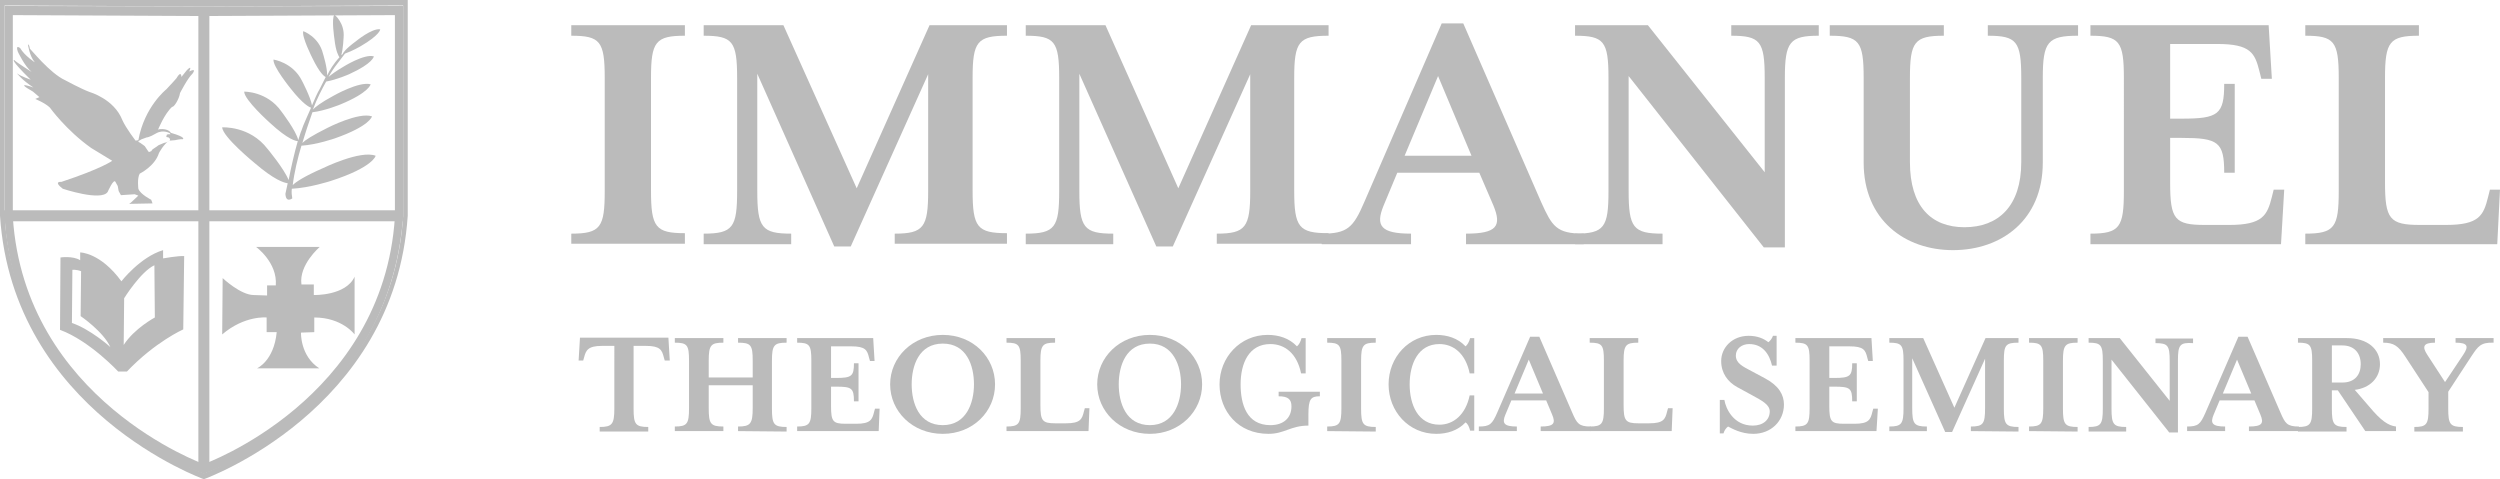 <?xml version="1.0" encoding="utf-8"?>
<!-- Generator: Adobe Illustrator 27.7.0, SVG Export Plug-In . SVG Version: 6.00 Build 0)  -->
<svg version="1.1" id="Layer_1" xmlns="http://www.w3.org/2000/svg" xmlns:xlink="http://www.w3.org/1999/xlink" x="0px" y="0px"
	 viewBox="0 0 545.7 104.6" style="enable-background:new 0 0 545.7 104.6;" xml:space="preserve">
<style type="text/css">
	.st0{fill:#BBBBBB;}
</style>
<g>
	<path class="st0" d="M124.7,53.3V51c6.4,0,7.3-1.4,7.3-9.3V17c0-8-1-9.2-7.3-9.2V5.5h24.8v2.3c-6.4,0-7.4,1.3-7.4,9.2v24.6
		c0,8,1,9.3,7.4,9.3v2.3h-24.8V53.3z"/>
	<path class="st0" d="M195.3,53.3V51c6.3,0,7.3-1.4,7.3-9.3V16.2l-16.9,37.6h-3.6l-16.8-37.7v25.6c0,8,1,9.3,7.4,9.3v2.3h-19.1V51
		c6.4,0,7.3-1.4,7.3-9.3V17c0-8-1-9.2-7.3-9.2V5.5H171l16,35.6l15.9-35.6h16.9v2.3c-6.5,0-7.5,1.3-7.5,9.2v24.6c0,8,1,9.3,7.5,9.3
		v2.3h-24.5V53.3z"/>
	<path class="st0" d="M265.6,53.3V51c6.3,0,7.3-1.4,7.3-9.3V16.2L256,53.8h-3.6l-16.8-37.7v25.6c0,8,1,9.3,7.4,9.3v2.3h-19.1V51
		c6.4,0,7.3-1.4,7.3-9.3V17c0-8-1-9.2-7.3-9.2V5.5h17.4l15.9,35.6l15.9-35.6H290v2.3c-6.5,0-7.5,1.3-7.5,9.2v24.6c0,8,1,9.3,7.5,9.3
		v2.3h-24.4V53.3z"/>
	<path class="st0" d="M320,53.3V51c6.8,0,7.8-1.7,6-6.1l-3.1-7.2H305l-3,7.2c-1.8,4.4-0.6,6.1,6,6.1v2.3h-19.5V51
		c5.6,0,6.9-1.3,9.3-6.9l16.9-39h4.7l17,39c2.4,5.3,3.3,6.9,9.3,6.9v2.3H320z M313.9,16.6L306.6,34h14.6L313.9,16.6z"/>
	<path class="st0" d="M389.6,17v37H385l-29.5-37.4v25.1c0,8,1,9.3,7.4,9.3v2.3h-19.1V51c6.4,0,7.3-1.4,7.3-9.3V17c0-8-1-9.2-7.3-9.2
		V5.5h15.9l25.5,32.1V17c0-8-1-9.2-7.3-9.2V5.5H397v2.3C390.7,7.8,389.6,9.1,389.6,17z"/>
	<path class="st0" d="M445.9,17v18.5c0,12.5-9,19.1-19.6,19.1c-10.5,0-19.5-6.6-19.5-19.1V17c0-8-1-9.2-7.4-9.2V5.5h24.9v2.3
		c-6.4,0-7.4,1.3-7.4,9.2v18.4c0,9.6,4.6,14.2,11.9,14.2c7.4,0,12.4-4.6,12.4-14.2V17c0-8-1-9.2-7.3-9.2V5.5h19.7v2.3
		C447,7.8,445.9,9.1,445.9,17z"/>
	<path class="st0" d="M497.9,53.3h-41.6V51c6.4,0,7.3-1.4,7.3-9.3V17c0-8-1-9.2-7.3-9.2V5.5h38.9l0.7,11.7h-2.3l-0.4-1.6
		c-1-4-1.9-6-9.2-6h-10.3v16.3h2.5c8,0,9.3-0.9,9.3-7.6h2.3v19.4h-2.3c0-6.7-1.3-7.6-9.3-7.6h-2.5v9.8c0,8,1,9.2,7.6,9.2h5.3
		c7.3,0,8.3-2.1,9.3-6.1l0.4-1.6h2.3L497.9,53.3z"/>
	<path class="st0" d="M545.1,53.3h-41.9V51c6.4,0,7.3-1.4,7.3-9.3V17c0-8-1-9.2-7.3-9.2V5.5H528v2.3c-6.4,0-7.4,1.3-7.4,9.2v22.8
		c0,8,1,9.3,7.6,9.3h5.7c7.3,0,8.2-2.1,9.2-6.1l0.4-1.6h2.2L545.1,53.3z"/>
	<path class="st0" d="M145.1,78.7l-0.2-0.7c-0.4-1.6-0.8-2.5-3.9-2.5h-2.7v13.7c0,3.4,0.4,4,3.2,4v1h-10.6v-1c2.7,0,3.2-0.6,3.2-4
		V75.5h-2.7c-3.1,0-3.5,1-3.9,2.5l-0.2,0.7h-1l0.3-5h19.3l0.3,5H145.1z"/>
	<path class="st0" d="M161.1,94.1v-1c2.7,0,3.2-0.6,3.2-4v-5h-9.6v5c0,3.4,0.4,4,3.2,4v1h-10.6v-1c2.7,0,3.1-0.6,3.1-4V78.7
		c0-3.4-0.4-3.9-3.1-3.9v-1h10.6v1c-2.7,0-3.2,0.5-3.2,3.9v3.7h9.6v-3.7c0-3.4-0.4-3.9-3.2-3.9v-1h10.6v1c-2.7,0-3.2,0.5-3.2,3.9
		v10.5c0,3.4,0.4,4,3.2,4v1L161.1,94.1L161.1,94.1z"/>
	<path class="st0" d="M191.8,94.1H174v-1c2.7,0,3.1-0.6,3.1-4V78.7c0-3.4-0.4-3.9-3.1-3.9v-1h16.6l0.3,5h-1l-0.2-0.7
		c-0.4-1.7-0.8-2.5-3.9-2.5h-4.4v6.9h1.1c3.4,0,3.9-0.4,3.9-3.2h1v8.3h-1c0-2.9-0.5-3.2-3.9-3.2h-1.1v4.2c0,3.4,0.4,3.9,3.2,3.9h2.3
		c3.1,0,3.5-0.9,3.9-2.6l0.2-0.7h1L191.8,94.1z"/>
	<path class="st0" d="M205.8,94.7c-6.6,0-11.5-4.9-11.5-10.8s4.9-10.8,11.5-10.8s11.4,4.9,11.4,10.8S212.4,94.7,205.8,94.7z
		 M205.8,75c-5.2,0-6.8,4.8-6.8,8.9s1.6,8.9,6.8,8.9c5.1,0,6.8-4.8,6.8-8.9S211,75,205.8,75z"/>
	<path class="st0" d="M237.6,94.1h-17.9v-1c2.7,0,3.1-0.6,3.1-4V78.7c0-3.4-0.4-3.9-3.1-3.9v-1h10.6v1c-2.7,0-3.2,0.5-3.2,3.9v9.7
		c0,3.4,0.4,4,3.2,4h2.4c3.1,0,3.5-0.9,3.9-2.6l0.2-0.7h1L237.6,94.1z"/>
	<path class="st0" d="M251,94.7c-6.6,0-11.5-4.9-11.5-10.8s4.9-10.8,11.5-10.8s11.4,4.9,11.4,10.8S257.5,94.7,251,94.7z M251,75
		c-5.2,0-6.8,4.8-6.8,8.9s1.6,8.9,6.8,8.9c5.1,0,6.8-4.8,6.8-8.9S256.1,75,251,75z"/>
	<path class="st0" d="M285.6,90.5v2.4c-3.9,0-5.2,1.8-8.7,1.8c-6.6,0-10.7-4.9-10.7-10.8s4.5-10.8,10.5-10.8c2.4,0,4.7,0.7,6.4,2.5
		c0.4-0.3,0.8-1,1-1.8h0.9v7.7h-1c-0.9-4.4-3.6-6.4-6.7-6.4c-4.7,0-6.5,4.2-6.5,8.8c0,4.3,1.3,8.9,6.5,8.9c2.9,0,4.6-1.6,4.6-4.1
		c0-1.5-0.7-2.2-2.8-2.2v-1h9v1C286.1,86.5,285.6,87.1,285.6,90.5z"/>
	<path class="st0" d="M289.7,94.1v-1c2.7,0,3.1-0.6,3.1-4V78.7c0-3.4-0.4-3.9-3.1-3.9v-1h10.6v1c-2.7,0-3.2,0.5-3.2,3.9v10.5
		c0,3.4,0.4,4,3.2,4v1L289.7,94.1L289.7,94.1z"/>
	<path class="st0" d="M320.9,94c-0.2-0.8-0.5-1.5-1-1.8c-1.7,1.8-4,2.5-6.4,2.5c-6,0-10.4-4.9-10.4-10.8s4.4-10.8,10.4-10.8
		c2.4,0,4.7,0.7,6.4,2.5c0.4-0.3,0.8-1,1-1.8h0.9v7.7h-1c-0.9-4.4-3.6-6.4-6.6-6.4c-4.7,0-6.5,4.4-6.5,8.8s1.8,8.8,6.5,8.8
		c3,0,5.7-2.1,6.6-6.4h1V94H320.9z"/>
	<path class="st0" d="M336.3,94.1v-1c2.9,0,3.3-0.7,2.5-2.6l-1.3-3.1h-7.6l-1.3,3.1c-0.8,1.9-0.3,2.6,2.5,2.6v1h-8.3v-1
		c2.4,0,2.9-0.5,4-3l7.2-16.6h2l7.2,16.6c1,2.3,1.4,3,4,3v1H336.3z M333.7,78.5l-3.1,7.4h6.2L333.7,78.5z"/>
	<path class="st0" d="M364.9,94.1H347v-1c2.7,0,3.1-0.6,3.1-4V78.7c0-3.4-0.4-3.9-3.1-3.9v-1h10.6v1c-2.7,0-3.2,0.5-3.2,3.9v9.7
		c0,3.4,0.4,4,3.2,4h2.4c3.1,0,3.5-0.9,3.9-2.6l0.2-0.7h1L364.9,94.1z"/>
	<path class="st0" d="M382.7,94.7c-2.7,0-4.7-1.2-5.5-1.6c-0.4,0.3-0.8,0.8-1,1.5h-0.8v-7.3h1c0.3,1.9,2,5.6,6.2,5.6
		c2.3,0,3.7-1.3,3.7-3.1c0-1.5-1.8-2.4-3.8-3.5l-3.3-1.8c-2-1.1-3.5-3-3.5-5.7c0-2.9,2.4-5.5,6-5.5c1.9,0,3.3,0.6,4.3,1.4
		c0.4-0.3,0.8-0.8,1-1.4h0.8v6.5h-1c-0.6-2.6-2.1-4.7-5-4.7c-1.6,0-2.9,1-2.9,2.5c0,1.7,1.5,2.4,3.6,3.5l2.8,1.5
		c3,1.6,4.1,3.6,4.1,5.7C389.4,91.9,386.6,94.7,382.7,94.7z"/>
	<path class="st0" d="M409.6,94.1h-17.7v-1c2.7,0,3.1-0.6,3.1-4V78.7c0-3.4-0.4-3.9-3.1-3.9v-1h16.6l0.3,5h-1l-0.2-0.7
		c-0.4-1.7-0.8-2.5-3.9-2.5h-4.4v6.9h1.1c3.4,0,3.9-0.4,3.9-3.2h1v8.3h-1c0-2.9-0.5-3.2-3.9-3.2h-1.1v4.2c0,3.4,0.4,3.9,3.2,3.9h2.3
		c3.1,0,3.5-0.9,3.9-2.6l0.2-0.7h1L409.6,94.1z"/>
	<path class="st0" d="M430.2,94.1v-1c2.7,0,3.1-0.6,3.1-4V78.3l-7.2,16h-1.5l-7.2-16.1v10.9c0,3.4,0.4,4,3.2,4v1h-8.2v-1
		c2.7,0,3.1-0.6,3.1-4V78.7c0-3.4-0.4-3.9-3.1-3.9v-1h7.4l6.8,15.2l6.8-15.2h7.2v1c-2.8,0-3.2,0.5-3.2,3.9v10.5c0,3.4,0.4,4,3.2,4v1
		L430.2,94.1L430.2,94.1z"/>
	<path class="st0" d="M442.9,94.1v-1c2.7,0,3.1-0.6,3.1-4V78.7c0-3.4-0.4-3.9-3.1-3.9v-1h10.6v1c-2.7,0-3.2,0.5-3.2,3.9v10.5
		c0,3.4,0.4,4,3.2,4v1L442.9,94.1L442.9,94.1z"/>
	<path class="st0" d="M475.4,78.7v15.7h-1.9l-12.6-15.9v10.7c0,3.4,0.4,4,3.2,4v1h-8.2v-1c2.7,0,3.1-0.6,3.1-4V78.7
		c0-3.4-0.4-3.9-3.1-3.9v-1h6.8l10.9,13.7v-8.7c0-3.4-0.4-3.9-3.1-3.9v-1h8.2v1C475.8,74.7,475.4,75.3,475.4,78.7z"/>
	<path class="st0" d="M490.9,94.1v-1c2.9,0,3.3-0.7,2.5-2.6l-1.3-3.1h-7.6l-1.3,3.1c-0.8,1.9-0.3,2.6,2.5,2.6v1h-8.3v-1
		c2.4,0,2.9-0.5,4-3l7.2-16.6h2l7.2,16.6c1,2.3,1.4,3,4,3v1H490.9z M488.3,78.5l-3.1,7.4h6.2L488.3,78.5z"/>
	<path class="st0" d="M516.3,94.1l-6-8.9H509v4c0,3.4,0.4,4,3.2,4v1h-10.6v-1c2.7,0,3.1-0.6,3.1-4V78.7c0-3.4-0.4-3.9-3.1-3.9v-1
		h10.7c4.5,0,7.2,2.4,7.2,5.7c0,3-2.2,5.2-5.5,5.6l3.2,3.7c2.5,3,4.1,4.1,5.8,4.3v1C523,94.1,516.3,94.1,516.3,94.1z M509,75.4v8.1
		h2.3c2.7,0,4-1.7,4-4c0-2.4-1.4-4.1-4-4.1H509z"/>
	<path class="st0" d="M539.5,77.7l-5.1,7.8v3.7c0,3.4,0.4,4,3.2,4v1H527v-1c2.7,0,3.1-0.6,3.1-4v-3.6l-5.1-7.8c-1.5-2.3-2.5-3-4.8-3
		v-1h11.3v1c-2.6,0-2.8,0.9-1.7,2.6l3.9,6l4-6c1.2-1.8,1-2.6-1.7-2.6v-1h8.3v1C541.5,74.7,540.9,75.6,539.5,77.7z"/>
</g>
<g>
	<g>
		<g>
			<g>
				<g>
					<path class="st0" d="M0,0v47.1c2.8,42.6,44.5,57.5,44.5,57.5l0,0c0,0,41.7-14.9,44.5-57.5V0H0z M88,47.2
						c-2.7,41.6-43.4,56.1-43.5,56.1l0,0c0,0-40.8-14.5-43.5-56.1v-46l43.5,0.2l0,0L88,1.2V47.2z"/>
				</g>
			</g>
			<g>
				<g>
					<path class="st0" d="M44.5,1.4L1,1.3v46c2.5,42.7,43.5,56.1,43.5,56.1S84.8,90.1,88,47.3v-46L44.5,1.4z M86.2,47.4
						c-2.6,39.9-41.7,53.9-41.7,53.9l0,0c0,0-39.1-14-41.7-53.9V3.3l41.7,0.2l0,0l41.7-0.2V47.4z"/>
				</g>
			</g>
		</g>
		<path class="st0" d="M60.2,62.3h-1.9v2.2l-2.9-0.1c-2.9,0-6.8-3.7-6.8-3.7L48.5,73c4.9-4.2,9.7-3.7,9.7-3.7v3.2h2.2
			c-0.6,6.3-4.3,7.9-4.3,7.9h13.6c-4.2-2.7-4-7.8-4-7.8l2.9-0.1v-3.2c6.1,0,8.8,3.7,8.8,3.7V60.4c-1.9,4.2-8.9,4-8.9,4v-2.3h-2.7
			c-0.6-4.3,4-8.2,4-8.2H55.9C55.9,53.9,60.6,57.3,60.2,62.3z"/>
		<path class="st0" d="M39.3,20.3c0,0,1.7-3.3,2.7-4.2c0,0,1.1-1.4-0.7-0.5c0,0,0.8-1.6-0.5-0.3l-1.2,1.5c0,0,0-1.6-1.1,0.3
			c0,0-1.5,1.7-2.2,2.4c0,0-4.8,3.8-6.1,11.1l-0.6,0.1c0,0-2.1-2.7-2.9-4.5c-1.8-4.6-7.1-6.1-7.1-6.1c-1.9-0.7-5.4-2.6-5.4-2.6
			c-3.3-1.5-7.6-6.9-7.7-6.9v-0.1C6.4,9.7,6.1,9.7,6.1,9.7s0.3,2.5,1.5,3.9c0,0-2.2-1.4-3.2-3.1c0,0-1.1-0.9-0.5,0.8
			c0,0,1.5,3.2,3,4.4c0,0-3.2-2-3.8-2.6c0,0-1.1-0.3,3.6,4.3c0,0-2.3-0.8-3-1.4c0,0,1,1.4,3.6,3.1c0,0-4.5-1.6-0.1,0.9l1.4,1.2
			l-0.9,0.4c0,0,2.2,0.9,3.2,1.9c0,0,3.5,4.9,9,8.8c0,0,3.8,2.3,4.6,2.8c0,0-2.3,1.7-11.1,4.6c0,0-1.9-0.2,0.3,1.5
			c0,0,8.4,2.8,9.8,0.7c0,0,1.3-3,1.7-2.2l0.5,0.9l0.2,1.1l0.5,0.9l3-0.2l0.8,0.3l-1.6,1.5l-0.4,0.3l5.1-0.1L33,43.6
			c0,0-2.4-1.2-2.8-2.4c0,0-0.3-2.3,0.3-3.3c0,0,3.3-1.6,4.2-4.5c0,0,1.1-2.1,2.3-2.7l1.2-0.1c0,0,1.3-0.3,1.7-0.2
			c0,0,0.9-0.4-2.6-1.4c0,0-0.5-1-2.5-0.8l-0.3,0.1c0,0,1.4-3.5,3.1-5C37.9,23.5,39.1,21.7,39.3,20.3z M37.1,29.1l0.1,0.2h-0.5
			l-0.3,0.1l-0.1,0.5l0.5,0.1l0.3,0.3v0.3L36.6,31l-0.8,0.2l-1.2,0.5L34.2,32l-0.9,0.6L33,33l-0.5,0.2l-0.3-0.4l-0.4-0.6l-0.2-0.3
			l-0.4-0.3l-0.7-0.5c-0.3,0-0.3-0.3-0.3-0.3l0.7-0.4L32,30c0,0,0.6,0,2.1-0.9C35.7,28.2,37.1,29.1,37.1,29.1z"/>
		<g>
			<path class="st0" d="M35.6,56.4v-1.8c-5,1.5-9.1,6.8-9.1,6.8c-4.6-6.3-9-6.3-9-6.3v1.7c-1.6-1-4.3-0.6-4.3-0.6L13.1,72
				c6.5,2.4,12.7,9.1,12.7,9.1h1.9c6.2-6.5,12.3-9.2,12.3-9.2l0.2-16C39,55.8,35.6,56.4,35.6,56.4z M15.7,70.5l0.1-11.6
				c0,0,0.9-0.1,1.9,0.3L17.6,69c0,0,5,3.4,6.5,6.8C24.1,75.7,19.6,71.8,15.7,70.5z M33.8,69.3c0,0-4.5,2.4-6.8,6l0.1-10.2
				c0,0,3.6-5.8,6.6-7.2L33.8,69.3L33.8,69.3z"/>
		</g>
		<path class="st0" d="M70.5,36.7c-4.1,1.8-5.9,3-6.6,3.7c0.3-2.6,1.1-6,1.9-8.6c3.3-0.2,7.3-1.6,7.3-1.6c7.7-2.7,8.1-4.8,8.1-4.8
			c-2.9-1-9.7,2.5-9.7,2.5c-3.4,1.7-4.9,2.7-5.5,3.3c0.6-2,1.1-3.5,1.1-3.5c0-0.1,0.1-0.2,0.1-0.4c0,0.1-0.1,0.3-0.1,0.4l1.1-3.2
			c2.7-0.3,6.1-1.7,6.1-1.7c6.3-2.6,6.6-4.4,6.6-4.4c-2.5-0.7-8.1,2.5-8.1,2.5c-2.8,1.5-4,2.5-4.5,3c0.9-2.4,2-4.5,2.9-6.1
			c2.3-0.4,5-1.6,5-1.6c5.3-2.4,5.4-3.9,5.4-3.9c-2.1-0.6-6.7,2.3-6.7,2.3c-1.7,1-2.6,1.7-3.2,2.2c0.8-1.4,1.4-2.2,1.4-2.2
			s0.9-1.2,2.2-2.9c1.7-0.6,3.4-1.6,3.4-1.6C83,7.6,83,6.4,83,6.4C81.2,6.1,77.7,9,77.7,9c-2.3,1.7-2.8,2.5-2.9,2.8
			c-0.1,0.1-0.2,0.2-0.3,0.2c0.4-1.3,0.5-3.8,0.5-3.8c0.3-3.2-2-5-2-5c-0.7,0.8,0,5.3,0,5.3c0.3,2.8,0.9,3.7,1.1,4
			c-1.3,1.4-2.2,2.9-2.7,4c0.1-1.6-0.9-4.8-0.9-4.8c-0.9-3.7-4.3-4.9-4.3-4.9c-0.4,1.2,2,5.9,2,5.9c1.6,3.3,2.6,4,2.9,4.1
			c-0.3,0.6-0.5,1-0.5,1l-0.8,1.6c-0.5,0.8-1.1,2.2-1.7,3.6c-0.3-1.8-2.2-5.4-2.2-5.4c-2-4-6.2-4.6-6.2-4.6
			c-0.2,1.5,3.8,6.4,3.8,6.4c2.6,3.3,4,4,4.4,4.1c-0.9,2-1.7,3.9-1.7,3.9l-0.4,1.1c-0.2,0.4-0.4,1.2-0.7,2.1c-0.4-2-3.7-6.3-3.7-6.3
			c-3.1-4.4-8.1-4.3-8.1-4.3c0,1.8,5.6,6.8,5.6,6.8c4.1,3.8,5.8,4,6.1,4c-0.7,2.4-1.5,5.9-2,8.5c-1-2.5-4.6-6.8-4.6-6.8
			c-3.9-5.1-9.9-4.7-9.9-4.7c0.1,2.1,7.1,7.8,7.1,7.8c4.3,3.7,6.4,4.3,7.2,4.4c-0.3,1.4-0.5,2.3-0.5,2.3c0.1,2.1,1.5,1,1.5,1
			c-0.1-0.6-0.2-1.3-0.1-2.1c3.9-0.2,8.5-1.7,8.5-1.7c9.3-3,9.8-5.5,9.8-5.5C78.7,32.7,70.5,36.7,70.5,36.7z"/>
		<g>
			<rect x="43.7" y="2.9" class="st0" width="1.2" height="98.6"/>
		</g>
		<g>
			<rect x="2.3" y="46.5" class="st0" width="84" height="1.2"/>
		</g>
	</g>
	<rect x="43.3" y="2.9" class="st0" width="2.4" height="99.3"/>
	<rect x="0.6" y="45.9" class="st0" width="87.3" height="2.4"/>
</g>
</svg>
